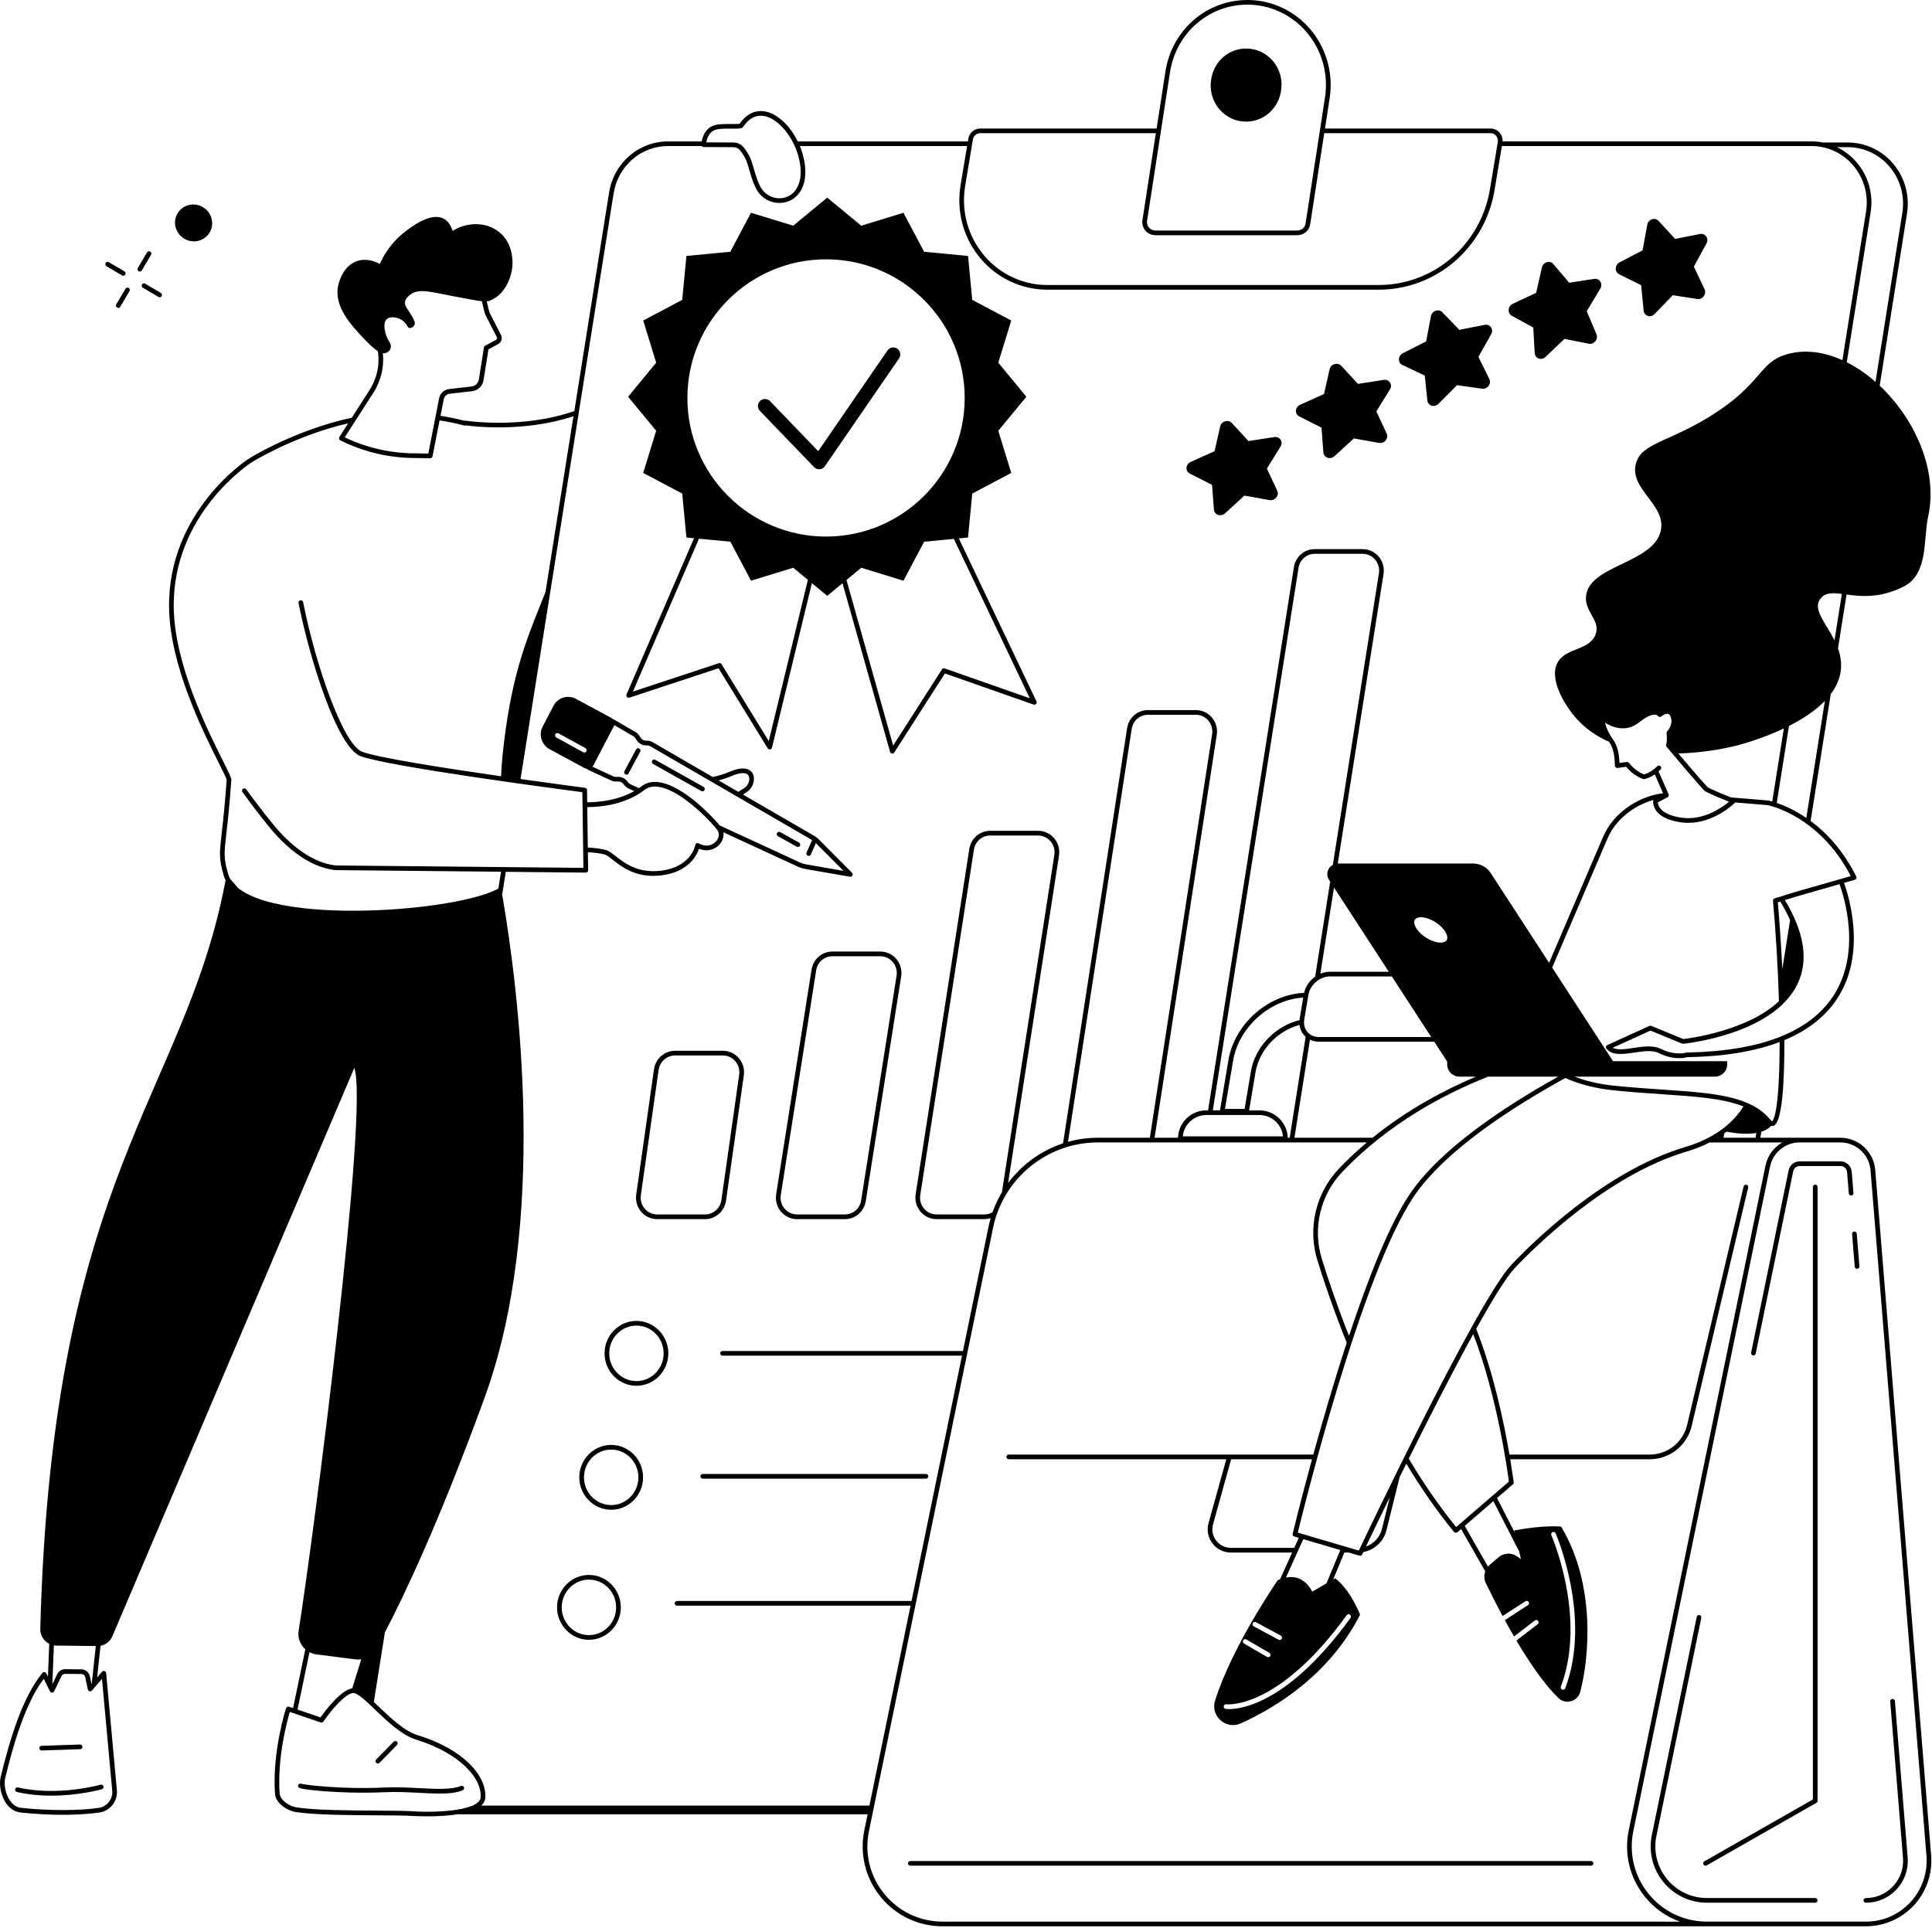 <?xml version="1.0" encoding="UTF-8"?> <svg xmlns="http://www.w3.org/2000/svg" width="482" height="481" viewBox="0 0 482 481" fill="none"><path d="M310.866 30.35C315.191 30.35 318.849 27.19 319.563 22.833L319.6 22.599C320.036 19.939 319.295 17.247 317.564 15.209C315.887 13.237 313.459 12.105 310.902 12.105C306.577 12.105 302.92 15.264 302.205 19.619L302.165 19.855C301.729 22.515 302.47 25.207 304.202 27.245C305.878 29.218 308.306 30.35 310.863 30.35H310.866Z" fill="black"></path><path d="M219.632 237.412H207.668C205.067 237.412 202.88 239.308 202.468 241.918L193.639 297.975C193.392 299.546 193.839 301.132 194.863 302.332C195.865 303.501 197.312 304.174 198.836 304.174H210.795C213.396 304.174 215.583 302.277 215.995 299.667L224.83 243.61C225.077 242.039 224.63 240.453 223.605 239.253C222.604 238.084 221.156 237.412 219.632 237.412ZM223.679 243.429L214.844 299.485C214.524 301.526 212.821 303.005 210.798 303.005H198.839C197.657 303.005 196.532 302.482 195.752 301.573C194.947 300.633 194.598 299.388 194.792 298.157L203.621 242.1C203.942 240.059 205.645 238.58 207.668 238.58H219.632C220.814 238.58 221.939 239.103 222.72 240.012C223.524 240.952 223.873 242.197 223.679 243.431V243.429Z" fill="black"></path><path d="M180.363 262.175H168.376C165.774 262.175 163.535 264.148 163.162 266.764L158.724 298.054C158.503 299.611 158.963 301.182 159.988 302.361C160.987 303.512 162.427 304.171 163.935 304.171H175.917C178.519 304.171 180.757 302.198 181.13 299.583L185.574 268.292C185.795 266.735 185.335 265.164 184.31 263.985C183.311 262.835 181.871 262.175 180.363 262.175ZM184.418 268.129L179.974 299.42C179.685 301.463 177.94 303.005 175.917 303.005H163.935C162.763 303.005 161.646 302.493 160.868 301.597C160.064 300.673 159.704 299.441 159.878 298.219L164.316 266.929C164.605 264.886 166.35 263.344 168.373 263.344H180.361C181.532 263.344 182.649 263.856 183.427 264.752C184.228 265.676 184.591 266.908 184.418 268.129Z" fill="black"></path><path d="M158.78 329.57C154.395 329.57 150.826 333.2 150.826 337.66C150.826 342.119 154.395 345.749 158.78 345.749C163.166 345.749 166.734 342.119 166.734 337.66C166.734 333.2 163.166 329.57 158.78 329.57ZM158.78 344.583C155.038 344.583 151.993 341.478 151.993 337.66C151.993 333.841 155.038 330.736 158.78 330.736C162.522 330.736 165.568 333.841 165.568 337.66C165.568 341.478 162.525 344.583 158.78 344.583Z" fill="black"></path><path d="M152.481 360.506C148.096 360.506 144.527 364.136 144.527 368.595C144.527 373.055 148.096 376.684 152.481 376.684C156.867 376.684 160.435 373.055 160.435 368.595C160.435 364.136 156.867 360.506 152.481 360.506ZM152.481 375.518C148.74 375.518 145.694 372.414 145.694 368.595C145.694 364.777 148.74 361.672 152.481 361.672C156.223 361.672 159.269 364.777 159.269 368.595C159.269 372.414 156.226 375.518 152.481 375.518Z" fill="black"></path><path d="M146.929 392.95C142.543 392.95 138.975 396.579 138.975 401.039C138.975 405.498 142.543 409.128 146.929 409.128C151.314 409.128 154.883 405.498 154.883 401.039C154.883 396.579 151.314 392.95 146.929 392.95ZM146.929 407.962C143.187 407.962 140.141 404.857 140.141 401.039C140.141 397.22 143.187 394.116 146.929 394.116C150.67 394.116 153.716 397.22 153.716 401.039C153.716 404.857 150.673 407.962 146.929 407.962Z" fill="black"></path><path d="M174.744 368.343C174.744 368.666 175.004 368.926 175.327 368.926H231.013C231.337 368.926 231.597 368.666 231.597 368.343C231.597 368.02 231.337 367.76 231.013 367.76H175.327C175.004 367.76 174.744 368.023 174.744 368.343Z" fill="black"></path><path d="M156.021 193.207C156.108 193.255 156.203 193.276 156.297 193.276C156.505 193.276 156.707 193.163 156.812 192.968L159.724 187.534C159.876 187.251 159.768 186.896 159.485 186.744C159.201 186.592 158.846 186.699 158.694 186.983L155.782 192.417C155.63 192.7 155.737 193.055 156.021 193.207Z" fill="black"></path><path d="M162.917 190.602L174.952 197.354C175.041 197.404 175.141 197.428 175.238 197.428C175.443 197.428 175.641 197.32 175.748 197.131C175.906 196.85 175.806 196.493 175.525 196.335L163.49 189.583C163.209 189.425 162.854 189.525 162.694 189.806C162.536 190.087 162.636 190.445 162.917 190.602Z" fill="black"></path><path d="M194.075 208.635L198.776 211.248C198.866 211.298 198.963 211.321 199.06 211.321C199.265 211.321 199.465 211.214 199.57 211.022C199.728 210.741 199.625 210.384 199.344 210.229L194.643 207.616C194.362 207.458 194.005 207.56 193.85 207.842C193.692 208.123 193.794 208.48 194.075 208.635Z" fill="black"></path><path d="M114.98 445.595C112.702 446.564 108.763 446.359 104.59 446.141C101.836 445.997 98.988 445.85 96.158 445.978C85.022 446.485 76.242 445.335 75.236 445.07C75.236 445.07 75.231 445.07 75.228 445.067C74.947 444.915 74.59 445.02 74.437 445.303C74.337 445.487 74.345 445.718 74.456 445.897C74.55 446.047 74.8 446.446 81.119 446.926C84.528 447.186 89.914 447.433 96.21 447.147C98.985 447.021 101.802 447.168 104.529 447.31C106.369 447.404 108.103 447.496 109.688 447.496C111.976 447.496 113.944 447.307 115.44 446.672C115.737 446.546 115.873 446.201 115.747 445.905C115.621 445.608 115.277 445.471 114.98 445.597V445.595Z" fill="black"></path><path d="M94.262 440.003C94.414 440.003 94.564 439.945 94.68 439.827L99.042 435.365C99.267 435.134 99.262 434.766 99.031 434.54C98.8 434.315 98.432 434.32 98.206 434.551L93.844 439.013C93.618 439.244 93.623 439.614 93.855 439.838C93.968 439.948 94.115 440.003 94.262 440.003Z" fill="black"></path><path d="M4.477 445.965C4.164 445.894 3.849 446.088 3.778 446.404C3.707 446.719 3.904 447.031 4.217 447.102C7.16 447.775 10.111 448.016 12.838 448.016C19.678 448.016 25.11 446.493 25.422 446.404C25.733 446.314 25.911 445.991 25.822 445.681C25.733 445.371 25.407 445.193 25.099 445.282C24.994 445.311 14.507 448.258 4.474 445.965H4.477Z" fill="black"></path><path d="M10.396 436.744C10.396 436.744 10.409 436.744 10.415 436.744L20.003 436.426C20.326 436.416 20.578 436.145 20.568 435.825C20.557 435.502 20.282 435.257 19.966 435.26L10.378 435.578C10.055 435.588 9.802 435.859 9.813 436.179C9.823 436.494 10.084 436.744 10.396 436.744Z" fill="black"></path><path d="M47.775 60.177C47.977 60.204 48.179 60.217 48.379 60.217C49.406 60.217 50.394 59.878 51.209 59.24C52.165 58.489 52.767 57.409 52.904 56.199C53.188 53.69 51.353 51.384 48.82 51.061C47.58 50.904 46.358 51.235 45.386 51.999C44.429 52.75 43.828 53.83 43.691 55.04C43.407 57.548 45.241 59.854 47.775 60.177Z" fill="black"></path><path d="M296.83 118.157L302.39 120.972L302.853 127.147C302.953 128.473 304.595 129.02 305.63 128.072L310.455 123.654L316.714 124.77C318.059 125.009 319.202 123.636 318.648 122.443L316.068 116.899L319.473 111.413C320.206 110.233 319.271 108.836 317.889 109.051L311.472 110.042L307.317 105.535C306.424 104.566 304.703 105.078 304.406 106.401L303.018 112.558L297.046 115.258C295.761 115.838 295.632 117.55 296.828 118.157H296.83Z" fill="black"></path><path d="M26.567 66.42L30.461 68.724C30.553 68.779 30.655 68.805 30.758 68.805C30.957 68.805 31.152 68.703 31.26 68.519C31.425 68.24 31.333 67.883 31.055 67.72L27.16 65.417C26.882 65.251 26.525 65.343 26.362 65.622C26.196 65.9 26.288 66.257 26.567 66.42Z" fill="black"></path><path d="M35.428 70.987C35.263 71.266 35.355 71.623 35.633 71.786L39.527 74.089C39.619 74.144 39.722 74.171 39.824 74.171C40.024 74.171 40.218 74.068 40.326 73.884C40.492 73.606 40.4 73.249 40.121 73.086L36.227 70.783C35.951 70.62 35.591 70.709 35.428 70.987Z" fill="black"></path><path d="M29.006 75.936C28.843 76.214 28.935 76.571 29.211 76.734C29.306 76.789 29.408 76.815 29.508 76.815C29.708 76.815 29.902 76.713 30.013 76.529L32.317 72.637C32.48 72.358 32.388 72.001 32.112 71.838C31.834 71.675 31.476 71.767 31.314 72.043L29.009 75.936H29.006Z" fill="black"></path><path d="M34.582 67.665C34.676 67.72 34.779 67.746 34.879 67.746C35.078 67.746 35.273 67.644 35.383 67.46L37.688 63.568C37.851 63.29 37.759 62.932 37.483 62.77C37.204 62.607 36.847 62.699 36.684 62.974L34.379 66.867C34.217 67.145 34.309 67.502 34.584 67.665H34.582Z" fill="black"></path><path d="M481.791 462.937L467.835 291.859C467.47 287.381 463.663 283.872 459.169 283.872H439.173L439.409 282.378C440.153 282.139 440.825 281.803 441.393 281.351C441.572 281.209 441.721 281.062 441.853 280.915C441.934 280.933 442.016 280.944 442.092 280.944C442.252 280.944 442.397 280.907 442.518 280.86C444.536 280.043 445.206 270.858 445.169 259.515C451.023 257.078 455.441 253.609 458.376 249.112C465.775 237.782 461.185 223.398 460.052 220.291L462.746 219.503C462.911 219.453 463.048 219.335 463.116 219.177C463.184 219.02 463.182 218.838 463.103 218.683C459.787 212.052 455.567 207.684 451.714 204.835L456.739 173.176C458.055 171.425 458.959 169.484 459.238 167.349C459.498 165.345 459.161 163.496 458.546 161.786L460.68 148.339C464.254 148.804 469.002 149.334 474.917 146.354C481.176 143.199 479.781 134.564 481.042 128.854C483.583 117.343 477.694 104.453 468.949 96.224L475.766 53.265C476.478 48.769 475.206 44.222 472.274 40.79C469.433 37.465 465.323 35.558 461.001 35.558H454.781C453.851 35.374 452.9 35.275 451.938 35.275H374.876C374.92 34.492 374.665 33.725 374.156 33.124C373.585 32.454 372.76 32.068 371.888 32.068H330.562L331.724 24.522C332.691 18.282 330.906 11.979 326.831 7.225C322.892 2.632 317.208 0 311.238 0C300.974 0 292.361 7.503 290.753 17.841L288.556 32.07H244.534C243.068 32.07 241.828 33.137 241.583 34.602L241.47 35.277H199.02C196.926 31.046 193.636 28.099 190.456 27.747C188.843 27.569 186.515 27.973 184.534 30.883C184.229 30.959 183.32 30.949 182.581 30.941C180.863 30.92 178.721 30.894 177.507 31.545C175.815 32.451 175.255 34.229 175.071 35.277H166.713C159.337 35.277 153.125 40.661 151.948 48.081L143.287 102.564C130.135 107.129 116.266 104.978 116.072 104.946C115.98 104.931 115.89 104.939 115.806 104.965C113.849 104.445 111.873 104.046 109.899 103.749L110.711 99.578C110.861 98.861 111.447 98.325 112.172 98.241L117.78 97.603C119.23 97.438 120.405 96.314 120.633 94.869L121.861 87.161L124.289 85.845C125.09 85.412 125.405 84.395 124.99 83.584L122.184 78.095C122.034 77.803 121.819 76.839 121.608 75.907C121.553 75.657 121.498 75.418 121.443 75.185C121.784 75.148 122.071 75.064 122.383 74.94C125.778 73.598 127.71 69.422 127.857 65.987C127.899 65.023 127.983 59.907 123.639 57.268C120.502 55.361 116.303 55.505 112.911 57.617C112.614 56.624 111.996 55.224 110.648 54.536C107.45 52.903 102.681 56.566 101.012 57.848C99.47 59.033 96.719 61.507 94.748 65.858C94.117 65.507 91.755 64.283 89.18 65.105C85.351 66.329 84.408 71.006 84.327 71.45C83.368 76.619 87.619 81.128 90.828 84.534C92.433 86.239 93.347 86.987 94.28 87.628C94.582 89.737 94.433 91.854 93.815 93.824C93.442 95.014 92.919 96.156 92.267 97.209L87.753 104.248C86.652 104.466 85.612 104.705 84.645 104.96C71.69 108.376 62.159 114.38 62.065 114.438C61.862 114.567 41.708 127.58 42.186 151.837C42.47 166.225 50.666 182.55 54.602 190.395C55.582 192.346 56.507 194.19 56.549 194.531C56.105 200.95 55.651 204.921 55.317 207.821C54.739 212.871 54.581 214.229 55.816 218.439C55.934 218.844 56.092 219.23 56.281 219.605C46.138 273.466 13.035 292.547 10.05 406.391C10.008 408.022 10.927 409.451 12.286 410.139L11.96 418.339L11.553 417.517C11.466 417.341 11.293 417.22 11.095 417.196C10.901 417.173 10.704 417.251 10.578 417.404C5.478 423.578 2.335 434.509 0.167 443.339C-0.253 445.051 0.088 447.875 1.557 449.963C2.492 451.292 3.738 452.074 5.16 452.224C9.162 452.644 12.659 452.789 15.586 452.789C20.095 452.789 23.246 452.445 24.767 452.229C27.547 451.838 29.508 449.24 29.142 446.467L26.481 417.427C26.46 417.194 26.302 416.997 26.079 416.926C25.855 416.855 25.611 416.923 25.459 417.099L24.231 418.512L25.078 410.617C26.378 410.365 27.498 409.491 28.039 408.24L88.384 266.457C92.133 276.455 78.054 384.619 74.51 406.843C74.221 408.65 74.909 410.381 76.175 411.51L73.12 426.168L72.113 425.827C71.966 425.777 71.803 425.787 71.664 425.858C71.525 425.926 71.419 426.05 71.37 426.197C71.335 426.302 67.911 436.828 68.595 447.476C68.744 449.797 71.446 451.749 73.874 452.116C78.646 452.839 87.43 452.886 94.488 452.925C98.077 452.946 101.175 452.962 102.752 453.07C102.805 453.072 104.368 453.175 106.562 453.175C108.769 453.175 111.61 453.07 114.193 452.657C114.269 452.657 114.348 452.663 114.424 452.663H216.457L215.635 456.66C214.421 462.556 215.908 468.612 219.713 473.279C223.515 477.941 229.146 480.615 235.164 480.615H465.489C470.043 480.615 474.423 478.695 477.508 475.349C480.595 472 482.156 467.475 481.783 462.937H481.791ZM25.445 418.896L27.984 446.593C28.267 448.76 26.754 450.769 24.605 451.071C19.47 451.796 12.246 451.791 5.283 451.06C4.193 450.945 3.26 450.349 2.514 449.288C1.26 447.504 0.953 445.033 1.302 443.615C2.629 438.207 5.677 425.79 10.914 418.856L12.467 421.982C12.567 422.181 12.796 422.294 12.993 422.305C13.216 422.305 13.418 422.176 13.516 421.974L15.352 418.15C15.507 417.871 15.783 417.677 16.096 417.627L20.048 417.664C20.074 417.664 20.101 417.664 20.127 417.659C20.666 417.59 21.165 417.95 21.275 418.478L21.914 421.522C21.958 421.74 22.124 421.911 22.339 421.968C22.555 422.024 22.781 421.953 22.928 421.785L25.44 418.888L25.445 418.896ZM22.82 420.138L22.424 418.244C22.192 417.139 21.149 416.379 20.027 416.5L16.067 416.461C16.036 416.461 16.015 416.461 15.988 416.466C15.295 416.555 14.677 416.973 14.32 417.617L13.053 420.248L13.442 410.515C13.647 410.549 13.857 410.573 14.073 410.575L23.898 410.686L22.894 420.054L22.82 420.138ZM437.987 283.867H429.994L430.162 282.806C430.367 282.656 430.567 282.504 430.764 282.354C433.176 282.814 435.893 283.082 438.179 282.674L437.99 283.867H437.987ZM363.28 381.005C358.92 375.642 354.989 369.851 351.463 363.936C356.495 353.799 362.399 342.198 367.544 332.861C373.507 348.228 376.103 367.033 376.444 369.657L363.282 381.003L363.28 381.005ZM372.571 374.536L378.991 387.067L379.45 389.002L378.512 388.333C377.099 387.324 375.18 387.408 373.861 388.538L371.659 390.426C371.499 390.562 371.354 390.71 371.223 390.867L365.416 380.706L372.571 374.536ZM339.005 386.87L323.772 382.389C325.294 376.144 339.735 317.786 352.7 298.561C360.465 287.05 377.364 276.198 390.516 268.97C393.721 270.404 397.752 271.56 402.8 272.064C407.102 272.495 411.182 272.773 414.782 273.017C423.167 273.59 429.981 274.057 434.96 276.056C432.656 279.743 428.365 283.833 420.369 286.21C400.351 292.161 382.199 310.141 377.114 315.509C368.837 324.244 341.903 380.761 339.005 386.87ZM346.741 373.525L344.783 381.42C344.281 383.537 342.747 385.171 340.787 385.846C341.935 383.445 344.055 379.025 346.741 373.525ZM319.765 408.868C319.66 409.062 319.458 409.175 319.25 409.175C319.155 409.175 319.061 409.152 318.974 409.104L312.762 405.761C312.478 405.609 312.373 405.254 312.526 404.971C312.678 404.687 313.033 404.582 313.317 404.734L319.529 408.078C319.812 408.23 319.917 408.584 319.765 408.868ZM316.677 412.387C316.956 412.55 317.051 412.907 316.888 413.186C316.78 413.372 316.583 413.475 316.383 413.475C316.283 413.475 316.181 413.449 316.089 413.396L310.355 410.053C310.077 409.89 309.982 409.533 310.145 409.254C310.308 408.976 310.665 408.881 310.944 409.044L316.677 412.387ZM335.975 402.996C336.164 402.736 336.53 402.675 336.79 402.867C337.05 403.056 337.11 403.421 336.919 403.681C321.583 424.815 309.838 426.417 306.634 426.417C306.143 426.417 305.854 426.381 305.783 426.37C305.465 426.323 305.244 426.026 305.292 425.708C305.339 425.391 305.633 425.17 305.954 425.217C306.088 425.236 318.777 426.701 335.975 402.998V402.996ZM327.37 397.128C327.37 397.128 325.514 392.682 320.827 393.583C322.79 389.27 324.174 386.203 325.149 384.015L334.383 386.731L330.933 395.051L327.37 397.128ZM307.149 364.078H327.325C324.387 374.823 322.553 382.442 322.503 382.662C322.432 382.964 322.608 383.269 322.905 383.358L324.019 383.687C323.67 384.467 323.294 385.304 322.895 386.19H307.092C305.633 386.19 304.291 385.522 303.408 384.362C302.525 383.201 302.241 381.727 302.632 380.32L307.149 364.078ZM352.955 229.509C353.187 229.086 353.738 228.853 354.514 228.853C356.526 228.853 359.264 230.447 360.492 232.335C361.062 233.21 361.227 234.008 360.946 234.526C360.715 234.948 360.163 235.182 359.391 235.182C357.378 235.182 354.64 233.588 353.413 231.7C352.842 230.825 352.677 230.027 352.958 229.509H352.955ZM357.068 258.74H329.062C327.89 258.74 326.865 258.294 326.177 257.48C325.472 256.647 325.196 255.528 325.399 254.326L326.426 248.227C326.855 245.685 329.267 243.618 331.802 243.618H347.232L357.065 258.74H357.068ZM312.084 267.297L310.505 276.686H305.604L307.625 264.679C309.039 256.282 316.775 249.399 325.128 248.902L324.248 254.131C324.227 254.263 324.214 254.394 324.201 254.525C318.241 255.962 313.12 261.141 312.084 267.297ZM331.805 242.449C330.98 242.449 330.165 242.633 329.406 242.956L332.809 221.428L346.478 242.449H331.808H331.805ZM331.548 219.49L331.858 219.965L328.111 243.676C326.747 244.64 325.711 246.087 325.346 247.72C316.367 248.109 307.993 255.479 306.477 264.482L304.364 277.033H302.577L323.959 141.697C324.282 139.659 325.982 138.178 328.005 138.178H339.969C341.152 138.178 342.279 138.7 343.057 139.609C343.861 140.549 344.21 141.797 344.016 143.029L332.52 215.784C331.24 216.48 330.673 218.14 331.55 219.487L331.548 219.49ZM314.21 278.202C317.269 278.202 319.789 280.539 320.083 283.52H295.081C295.375 280.539 297.895 278.202 300.953 278.202H314.21ZM321.273 283.869C321.15 280.08 318.028 277.036 314.21 277.036H311.63L313.235 267.492C314.181 261.874 318.795 257.133 324.208 255.725C324.321 256.663 324.684 257.525 325.286 258.234C325.425 258.399 325.577 258.549 325.735 258.688L321.757 283.867H321.273V283.869ZM326.805 259.405C327.48 259.731 328.242 259.909 329.062 259.909H357.827L361.038 264.849V265.564C361.038 267.253 362.407 268.623 364.099 268.623H368.214C360.347 271.948 351.111 276.844 342.424 283.872H322.939L326.805 259.408V259.405ZM371.289 268.621H388.747C375.669 275.909 359.372 286.577 351.726 297.913C346.596 305.518 341.249 319.152 336.551 333.29C333.618 325.907 331.377 319.267 329.784 314.128C327.417 306.493 329.372 298.157 334.885 292.376C346.481 280.219 360.528 272.865 371.286 268.618L371.289 268.621ZM428.83 283.712L428.804 283.869H428.58C428.664 283.817 428.748 283.764 428.83 283.712ZM457.39 248.469C451.467 257.535 439.165 262.291 420.821 262.601C420.763 262.601 420.702 262.612 420.647 262.63C420.621 262.638 417.938 263.473 414.401 261.708C413.471 261.243 412.417 261.083 411.306 261.083C410.089 261.083 408.807 261.275 407.548 261.461C405.501 261.766 403.546 262.058 402.335 261.417L411.763 257.131L419.651 260.379C419.741 260.416 419.835 260.429 419.933 260.421C420.842 260.329 442.294 258.044 448.396 245.614C451.26 239.783 450.211 232.703 445.284 224.558C447.342 223.907 454.061 221.982 458.92 220.606C459.942 223.369 464.577 237.459 457.39 248.466V248.469ZM444.147 224.945C445.116 226.526 445.934 228.062 446.598 229.554L444.654 241.801C444.357 235.736 443.96 229.906 443.542 225.121L444.144 224.945H444.147ZM461.731 218.576L459.114 219.343C448.958 222.211 445.631 223.185 444.496 223.626L442.757 224.136C442.489 224.214 442.315 224.469 442.339 224.748C443.056 232.855 443.569 241.648 443.816 249.793C436.001 257.188 421.551 259.058 419.956 259.245L411.973 255.957C411.824 255.896 411.655 255.899 411.508 255.964L400.997 260.742C400.832 260.818 400.711 260.965 400.669 261.144C400.627 261.322 400.674 261.509 400.79 261.648C402.272 263.426 404.918 263.032 407.719 262.617C409.95 262.286 412.254 261.942 413.878 262.754C415.883 263.757 417.644 264.012 418.916 264.012C419.959 264.012 420.671 263.841 420.921 263.77C430.091 263.607 437.79 262.336 443.984 259.98C443.984 260.377 443.984 260.768 443.984 261.157C443.913 278.85 442.147 279.746 442.097 279.772C442.097 279.772 441.981 279.743 441.769 279.481C436.792 273.356 427.592 272.728 414.858 271.859C411.266 271.615 407.199 271.336 402.913 270.908C398.916 270.509 395.576 269.679 392.799 268.623H427.845C429.534 268.623 430.906 267.255 430.906 265.564V264.765H402.422L387.239 241.414L401.055 209.179C403.031 204.569 407.496 200.987 412.499 199.587C412.478 199.634 412.459 199.684 412.449 199.739C412.441 199.792 412.257 201.021 413.224 202.321C414.336 203.816 416.446 204.779 419.499 205.187C420.085 205.265 420.658 205.299 421.223 205.299C427.75 205.299 432.666 200.464 432.89 200.241C432.9 200.231 432.905 200.22 432.913 200.21L440.972 200.879C441.101 200.903 453.809 203.335 461.734 218.573L461.731 218.576ZM414.299 191.201C414.083 190.962 413.713 190.941 413.474 191.159L412.696 191.86C411.608 192.759 410.541 193.108 410.152 193.213C408.549 192.527 407.64 191.829 406.361 190.313C406.229 190.159 406.029 190.082 405.83 190.111L404.032 190.369C403.935 188.268 403.62 186.145 402.401 184.459C401.205 182.807 400.661 181.31 400.414 180.307C402.175 181.413 405.633 182.878 408.949 180.22C411.248 178.377 412.491 178.235 413.024 178.316C413.437 178.377 413.592 178.589 413.592 178.589C413.679 178.739 413.826 178.844 413.997 178.873C414.17 178.902 414.343 178.855 414.475 178.744C414.801 178.469 415.649 177.951 416.188 178.109C416.475 178.193 416.698 178.49 416.853 178.991C417.436 180.882 416.015 182.358 415.954 182.419C415.839 182.537 415.776 182.697 415.783 182.863L415.799 183.128C415.878 184.575 415.896 184.874 415.673 185.843C415.631 186.022 415.678 186.208 415.797 186.35C424.92 197.184 425.325 197.389 425.519 197.486C427.54 198.497 430.052 199.514 431.366 200.031C429.671 201.444 425.046 204.751 419.646 204.031C416.982 203.676 415.092 202.854 414.181 201.659C413.723 201.061 413.616 200.504 413.595 200.191L416.02 198.917C416.291 198.776 416.406 198.447 416.283 198.166L413.776 192.459L414.251 192.031C414.491 191.816 414.509 191.445 414.294 191.206L414.299 191.201ZM431.815 198.949C430.535 198.447 428.071 197.449 426.084 196.459C425.879 196.286 424.757 195.135 418.705 187.981C426.334 187.803 432.559 186.208 433.428 185.975C434.55 185.673 439.653 184.302 445.035 181.757L442.139 199.976C441.516 199.8 441.151 199.729 441.12 199.726L431.815 198.952V198.949ZM450.642 204.076C447.681 202.056 445.016 200.927 443.266 200.328L446.317 181.129C449.581 179.48 452.839 177.402 455.278 174.87L450.645 204.073L450.642 204.076ZM457.671 159.772C455.561 155.512 452.353 152.221 453.972 149.665C455.133 147.832 456.98 147.872 459.511 148.182L457.671 159.772ZM460.99 36.719C464.971 36.719 468.758 38.476 471.375 41.541C474.087 44.714 475.261 48.919 474.602 53.076L467.906 95.276C465.654 93.304 463.237 91.641 460.741 90.383L466.692 52.947C467.404 48.464 466.135 43.928 463.208 40.504C461.828 38.888 460.147 37.609 458.286 36.719H460.99ZM291.893 18.012C293.412 8.247 301.542 1.158 311.225 1.158C316.856 1.158 322.217 3.643 325.932 7.976C329.787 12.473 331.471 18.434 330.557 24.336L325.719 55.773C325.556 56.8 324.687 57.517 323.601 57.517H288.296C287.647 57.517 287.042 57.247 286.64 56.774C286.241 56.306 286.078 55.702 286.178 55.067L291.898 18.009L291.893 18.012ZM242.724 34.786C242.874 33.885 243.63 33.229 244.524 33.229H288.364L285.022 54.888C284.869 55.849 285.135 56.813 285.75 57.533C286.375 58.266 287.303 58.686 288.293 58.686H323.599C325.27 58.686 326.615 57.564 326.873 55.955L330.37 33.229H371.875C372.403 33.229 372.905 33.462 373.252 33.872C373.612 34.298 373.767 34.857 373.675 35.411L371.717 47.198C369.418 61.052 357.738 71.109 343.948 71.109H261.267C255.229 71.109 249.503 68.44 245.556 63.786C241.491 58.993 239.754 52.664 240.79 46.418L242.721 34.786H242.724ZM178.048 32.564C178.997 32.055 181.055 32.081 182.558 32.099C184.36 32.12 185.104 32.11 185.43 31.621C186.77 29.604 188.417 28.69 190.317 28.9C193.449 29.247 196.894 32.766 198.694 37.46C199.091 38.497 200.954 43.842 198.563 47.322C197.701 48.577 196.329 49.354 194.8 49.459C193.171 49.57 191.594 48.926 190.475 47.697C189.334 46.442 188.714 44.325 187.852 41.397L187.676 40.8C187.138 38.972 186.318 37.77 185.587 36.832C184.959 36.026 184.008 35.561 182.981 35.556L176.201 35.521C176.34 34.702 176.766 33.252 178.046 32.567L178.048 32.564ZM153.091 48.257C154.179 41.407 159.904 36.435 166.702 36.435H175.077C175.095 36.462 175.113 36.485 175.134 36.509C175.245 36.622 175.394 36.685 175.549 36.685L182.978 36.722C183.645 36.724 184.263 37.026 184.67 37.549C185.332 38.397 186.076 39.487 186.56 41.129L186.736 41.722C187.64 44.8 188.294 47.025 189.613 48.48C190.872 49.864 192.611 50.636 194.44 50.636C194.587 50.636 194.734 50.631 194.881 50.62C196.768 50.492 198.46 49.53 199.527 47.981C202.249 44.02 200.221 38.171 199.787 37.039C199.708 36.835 199.627 36.635 199.543 36.435H241.268L239.644 46.227C238.551 52.811 240.382 59.487 244.671 64.54C248.841 69.457 254.89 72.275 261.273 72.275H343.953C358.318 72.275 370.479 61.809 372.873 47.39L374.692 36.435H451.93C455.916 36.435 459.705 38.195 462.325 41.26C465.029 44.425 466.201 48.619 465.544 52.763L459.647 89.858C454.926 87.725 449.975 87.064 445.376 88.516C438.731 90.615 439.522 95.87 426.744 103.804C416.07 110.428 409.39 110.567 408.111 115.746C406.526 122.17 415.807 125.981 414.322 132.465C412.465 140.578 396.486 140.977 395.689 148.709C395.277 152.72 399.358 154.708 398.078 158.264C396.599 162.369 390.508 161.531 388.524 165.429C386.443 169.518 390.334 175.955 393.301 179.283C395.608 181.87 398.391 183.74 401.407 185.066C401.426 185.092 401.442 185.116 401.46 185.14C402.619 186.742 402.834 188.927 402.895 191.049C402.9 191.214 402.973 191.372 403.102 191.48C403.228 191.587 403.397 191.635 403.562 191.611L405.685 191.306C407.031 192.853 408.087 193.615 409.884 194.358C409.989 194.4 410.102 194.413 410.213 194.392C410.271 194.382 411.466 194.153 412.843 193.208L414.908 197.909C408.515 198.71 402.445 202.965 399.983 208.708L386.474 240.227L371.901 217.817C370.942 216.341 369.268 215.445 367.471 215.445H333.842C333.81 215.445 333.781 215.45 333.752 215.45L345.17 143.207C345.417 141.637 344.972 140.048 343.945 138.847C342.944 137.676 341.496 137.006 339.969 137.006H328.005C325.404 137.006 323.218 138.9 322.805 141.511L301.395 277.03H300.956C297.138 277.03 294.016 280.074 293.893 283.864H288.051L303.563 183.348C303.804 181.78 303.355 180.197 302.33 179.002C301.329 177.836 299.884 177.169 298.362 177.169H286.393C283.784 177.169 281.595 179.07 281.191 181.691L265.212 285.264C259.722 287.079 254.924 290.564 251.503 295.176L264.203 213.475C264.447 211.907 263.998 210.321 262.97 209.123C261.969 207.957 260.524 207.288 259 207.288H247.031C244.424 207.288 242.235 209.186 241.828 211.805L228.437 297.981C228.193 299.549 228.642 301.135 229.669 302.333C230.671 303.499 232.116 304.169 233.64 304.169H245.604C246.142 304.169 246.663 304.082 247.154 303.932C246.949 304.639 246.768 305.353 246.618 306.083L240.243 337.074H180.264C179.94 337.074 179.68 337.337 179.68 337.657C179.68 337.978 179.94 338.24 180.264 338.24H240.001L227.41 399.447H168.904C168.581 399.447 168.321 399.707 168.321 400.03C168.321 400.353 168.581 400.613 168.904 400.613H227.17L216.909 450.491H120.063C120.615 449.989 120.967 449.398 121.046 448.699C121.606 443.788 116.553 436.749 104.132 432.902C100.823 431.878 97.257 428.463 94.393 425.721C94.004 425.348 93.629 424.991 93.263 424.647L96.025 407.277C100.726 398.287 109.434 380.136 120.904 348.706C136.744 305.308 129.407 247.29 125.371 223.681C125.35 223.563 125.316 223.434 125.263 223.329L126.186 217.52L146.14 217.714H146.146C146.301 217.714 146.45 217.651 146.558 217.544C146.669 217.433 146.732 217.281 146.729 217.123L146.666 212.619C148.321 212.732 150.087 212.926 151.02 213.268C151.498 213.441 152.139 213.945 152.88 214.526C154.962 216.159 157.983 218.531 162.963 218.531C163.615 218.531 164.298 218.492 165.018 218.402C171.71 217.583 173.818 213.462 174.409 211.763C176.551 212.648 178.411 211.85 179.407 210.81C180.292 209.888 180.66 208.714 180.458 207.647L199.023 216.215C199.63 216.496 200.271 216.695 200.925 216.808L212.051 218.746C212.085 218.752 212.119 218.754 212.151 218.754C212.366 218.754 212.566 218.636 212.668 218.439C212.786 218.213 212.744 217.937 212.563 217.759L204.225 209.381C203.918 209.071 203.571 208.803 203.193 208.585L185.361 198.245C186.066 197.806 186.594 197.428 186.888 197.152C187.955 196.157 188.543 194.137 187.687 192.832C187.164 192.036 185.721 190.949 181.93 192.593C180.739 193.108 179.325 193.531 177.825 193.875L162.824 185.176C162.351 184.903 161.817 184.774 161.276 184.809C160.711 184.845 160.157 184.564 159.841 184.076L159.5 183.548C159.263 183.183 158.937 182.873 158.561 182.652L153.133 179.498C153.062 179.456 152.986 179.432 152.907 179.422C152.796 179.304 152.668 179.199 152.518 179.12L143.731 174.385C142.727 173.844 141.584 173.728 140.512 174.056C139.469 174.377 138.62 175.083 138.118 176.044L135.364 181.323C134.316 183.333 135.12 185.859 137.156 186.954L145.925 191.679C146.104 191.774 146.293 191.832 146.487 191.853C146.548 191.952 146.637 192.034 146.745 192.084L152.531 194.752C152.936 194.938 153.385 195.025 153.826 195.002L154.207 194.98C154.759 194.952 155.293 195.219 155.608 195.679L155.663 195.763C155.947 196.178 156.338 196.509 156.796 196.719L158.225 197.378C154.249 199.648 149.601 200.147 146.495 200.178L146.453 197.129C146.448 196.84 146.232 196.596 145.943 196.559C145.762 196.535 138.82 195.632 129.862 194.369L153.088 48.249L153.091 48.257ZM286.866 283.869H273.865C271.31 283.869 268.819 284.227 266.447 284.888L282.339 181.872C282.654 179.824 284.357 178.337 286.388 178.337H298.357C299.537 178.337 300.662 178.857 301.44 179.763C302.244 180.701 302.596 181.943 302.406 183.172L286.866 283.867V283.869ZM249.953 297.5C249.022 299.06 248.234 300.718 247.619 302.464C247.02 302.808 246.332 303.005 245.598 303.005H233.635C232.452 303.005 231.33 302.485 230.552 301.576C229.748 300.639 229.396 299.394 229.588 298.165L242.979 211.989C243.297 209.943 244.999 208.459 247.025 208.459H258.994C260.177 208.459 261.299 208.979 262.077 209.888C262.881 210.825 263.233 212.07 263.041 213.299L249.953 297.5ZM146.285 187.445C146.18 187.64 145.977 187.748 145.773 187.748C145.678 187.748 145.581 187.724 145.491 187.677L138.778 183.997C138.494 183.842 138.391 183.488 138.546 183.204C138.701 182.92 139.056 182.818 139.34 182.973L146.054 186.652C146.337 186.807 146.44 187.162 146.285 187.445ZM147.99 191.051L153.146 181.166C153.188 181.084 153.219 181.003 153.246 180.919L157.976 183.666C158.194 183.792 158.383 183.973 158.522 184.186L158.864 184.714C159.408 185.555 160.356 186.04 161.352 185.977C161.66 185.959 161.967 186.033 162.24 186.19L202.602 209.594L201.219 212.732C201.091 213.026 201.225 213.37 201.519 213.502C201.595 213.536 201.674 213.551 201.753 213.551C201.976 213.551 202.192 213.42 202.286 213.202L203.542 210.353L210.44 217.283L201.125 215.66C200.568 215.563 200.026 215.393 199.511 215.156L179.544 205.943C177.51 203.448 170.528 196.257 164.758 195.214C162.897 194.878 161.313 195.204 160.046 196.183C159.836 196.346 159.623 196.501 159.405 196.651L157.282 195.671C157.016 195.55 156.79 195.356 156.625 195.117L156.57 195.036C156.052 194.279 155.188 193.825 154.286 193.825C154.239 193.825 154.189 193.825 154.142 193.828L153.761 193.849C153.508 193.862 153.251 193.812 153.017 193.704L147.822 191.306C147.885 191.23 147.94 191.146 147.985 191.054L147.99 191.051ZM179.283 194.718C180.405 194.418 181.462 194.069 182.397 193.662C184.594 192.709 186.165 192.64 186.712 193.47C187.227 194.253 186.801 195.632 186.092 196.296C185.816 196.556 185.148 197.011 184.197 197.565L179.283 194.715V194.718ZM160.761 197.1C161.77 196.32 163.01 196.078 164.553 196.357C170.609 197.452 178.372 206.116 179.068 207.24C179.651 208.178 179.234 209.302 178.563 210.001C177.715 210.883 176.157 211.458 174.325 210.423C174.159 210.332 173.96 210.324 173.789 210.405C173.618 210.486 173.497 210.647 173.463 210.833C173.424 211.056 172.415 216.32 164.876 217.241C159.129 217.943 155.802 215.332 153.6 213.607C152.746 212.937 152.074 212.409 151.419 212.17C150.353 211.781 148.416 211.566 146.65 211.448L146.511 201.373C150.263 201.347 156.165 200.651 160.761 197.103V197.1ZM93.248 97.829C93.957 96.687 94.519 95.455 94.921 94.171C95.526 92.245 95.718 90.194 95.513 88.14C95.888 88.167 96.269 88.088 96.611 87.901C96.622 87.896 96.635 87.888 96.645 87.883C97.494 87.416 97.778 86.328 97.268 85.504L97.105 85.241C96.493 84.253 96.075 83.148 95.946 81.99C95.844 81.068 95.917 80.099 96.511 79.602C97.468 78.799 99.097 79.329 99.331 79.405C100.524 79.794 101.273 80.679 101.732 81.519C102.226 82.42 103.879 81.346 103.419 80.206C102.384 77.632 100.765 76.668 101.068 75.206C101.252 74.323 102.014 73.769 102.45 73.454C104.61 71.889 107.448 72.845 113.15 73.919C117.002 74.644 118.994 75.038 120.229 75.158C120.315 75.531 120.394 75.878 120.457 76.156C120.741 77.42 120.928 78.215 121.133 78.617L123.939 84.106C124.068 84.359 123.971 84.676 123.721 84.81L121.056 86.252C120.896 86.339 120.765 86.523 120.736 86.704L119.467 94.677C119.32 95.607 118.565 96.329 117.635 96.434L112.028 97.073C110.801 97.212 109.807 98.121 109.555 99.339L106.859 113.156L102.907 113.099C97.087 113.012 91.258 111.633 86.011 109.107L93.248 97.829ZM57.411 219.256C57.212 218.888 57.049 218.505 56.933 218.106C55.766 214.124 55.903 212.937 56.473 207.949C56.807 205.039 57.264 201.053 57.708 194.608C57.745 194.088 57.24 193.055 55.64 189.867C51.741 182.098 43.626 165.93 43.348 151.808C42.883 128.224 62.483 115.546 62.682 115.418C62.774 115.357 72.163 109.448 84.934 106.081C85.538 105.921 86.182 105.769 86.857 105.621L84.674 109.025C84.584 109.164 84.558 109.335 84.603 109.495C84.647 109.656 84.755 109.789 84.905 109.863C90.46 112.65 96.679 114.173 102.889 114.265L107.329 114.33H107.337C107.616 114.33 107.858 114.133 107.91 113.858L109.658 104.894C111.71 105.196 113.762 105.611 115.783 106.16C115.917 106.197 116.053 106.183 116.172 106.131C118.274 106.42 130.855 107.896 143.066 103.849L136.097 147.693C135.761 148.539 135.427 149.369 135.099 150.188C130.934 160.573 127.337 169.539 125.376 188.486C125.19 190.274 125.077 192.005 125.011 193.683C110.964 191.661 94.328 189.061 90.355 187.569C85.704 185.82 78.858 166.492 75.626 150.238C75.563 149.923 75.256 149.718 74.941 149.778C74.625 149.841 74.418 150.149 74.481 150.464C77.29 164.58 84.145 186.479 89.945 188.659C96.89 191.269 139.847 196.94 145.289 197.651L145.552 216.532L83.722 215.931C77.014 215.159 71.33 209.67 67.741 205.194C65.539 202.45 63.416 199.669 61.429 196.929C61.279 196.722 61.019 196.646 60.788 196.717C60.727 196.735 60.667 196.761 60.614 196.801C60.354 196.99 60.294 197.355 60.486 197.615C62.483 200.37 64.619 203.164 66.832 205.925C70.563 210.576 76.507 216.288 83.622 217.092C83.643 217.092 83.662 217.094 83.683 217.094L125.003 217.496L124.338 221.685C120.665 223.81 110.559 226.1 97.2 226.941C82.824 227.844 65.809 226.796 59.358 221.517C58.843 220.918 58.037 219.965 57.414 219.248L57.411 219.256ZM77.213 412.219C77.736 412.492 78.312 412.684 78.929 412.763L88.647 414.013C89.148 414.079 89.645 414.066 90.126 413.987L87.871 421.262C85.026 421.622 81.087 426.916 79.972 428.492L74.228 426.538L77.213 412.217V412.219ZM102.828 451.904C101.215 451.793 98.098 451.775 94.49 451.754C87.469 451.714 78.732 451.667 74.044 450.958C72.105 450.664 69.866 449.13 69.756 447.397C69.178 438.37 71.619 429.417 72.302 427.121L80.015 429.745C80.264 429.829 80.537 429.737 80.685 429.522C82.603 426.714 86.339 422.302 88.226 422.412C89.309 422.475 91.385 424.463 93.584 426.567C96.537 429.396 100.214 432.912 103.785 434.021C115.044 437.509 120.407 443.98 119.885 448.571C119.538 451.625 109.503 452.366 102.833 451.906L102.828 451.904ZM235.164 479.446C229.501 479.446 224.199 476.93 220.62 472.541C217.038 468.15 215.638 462.446 216.781 456.896L247.758 306.322C250.297 293.989 261.275 285.038 273.867 285.038H341.01C338.624 287.047 336.288 289.219 334.044 291.575C328.239 297.66 326.182 306.438 328.673 314.477C330.365 319.937 332.785 327.081 335.986 335.015C332.785 344.785 329.911 354.686 327.645 362.915H251.661C251.337 362.915 251.077 363.177 251.077 363.498C251.077 363.818 251.337 364.081 251.661 364.081H305.938L301.508 380.01C301.019 381.769 301.371 383.616 302.477 385.071C303.584 386.526 305.265 387.358 307.092 387.358H322.366C321.42 389.452 320.383 391.739 319.345 394.021C319.158 394.095 318.966 394.176 318.772 394.266C318.772 394.266 307.37 410.733 303.134 424.329C301.936 428.174 305.886 431.641 309.556 429.984C318.149 426.105 331.613 417.963 339.318 402.867C339.318 402.867 336.929 396.656 333.106 393.79L332.601 394.084L335.389 387.361H336.503L339.152 388.141C339.207 388.157 339.262 388.165 339.318 388.165C339.538 388.165 339.746 388.039 339.846 387.831C339.862 387.797 339.959 387.592 340.13 387.232C342.947 386.704 345.238 384.58 345.918 381.706L349.174 368.572C349.718 367.469 350.275 366.34 350.845 365.189C354.403 371.099 358.366 376.874 362.754 382.219C362.854 382.339 362.998 382.415 363.156 382.429C363.172 382.429 363.19 382.429 363.206 382.429C363.345 382.429 363.482 382.379 363.587 382.287L364.515 381.488L370.548 392.046C370.204 392.997 370.238 394.071 370.703 395.027C371.672 397.023 373.118 399.933 374.873 403.2L380.567 399.508C380.838 399.332 381.2 399.408 381.374 399.678C381.547 399.949 381.474 400.311 381.203 400.485L375.469 404.204C375.469 404.204 375.441 404.214 375.427 404.222C376.15 405.546 376.917 406.914 377.721 408.298L382.916 404.311C383.171 404.114 383.539 404.162 383.733 404.419C383.931 404.674 383.881 405.042 383.626 405.238L378.37 409.273C378.352 409.288 378.331 409.299 378.31 409.312C381.476 414.659 385.145 420.083 388.752 423.626C390.55 425.393 393.59 424.571 394.236 422.134C396.544 413.406 398.081 395.224 389.483 380.892C389.483 380.892 385.394 380.414 377.75 381.848L377.858 382.308L373.48 373.762L377.44 370.347C377.587 370.221 377.661 370.03 377.637 369.835C377.627 369.759 377.356 367.569 376.781 364.086H411.532C416.564 364.086 420.889 360.667 422.048 355.771L436.14 296.284C436.214 295.972 436.019 295.657 435.707 295.583C435.391 295.509 435.079 295.704 435.005 296.016L420.913 355.503C419.877 359.871 416.02 362.92 411.532 362.92H376.584C375.262 355.222 372.626 342.437 368.275 331.551C372.311 324.297 375.814 318.592 377.96 316.326C382.998 311.01 400.963 293.211 420.7 287.341C422.894 286.69 424.82 285.91 426.515 285.046H444.641C442.541 286.259 440.97 288.329 440.457 290.821L406.34 456.67C405.126 462.567 406.613 468.623 410.418 473.29C412.746 476.145 415.762 478.251 419.128 479.459H235.167L235.164 479.446ZM387.031 383.03C386.9 382.736 387.034 382.392 387.331 382.261C387.625 382.129 387.969 382.263 388.101 382.56C388.193 382.767 397.198 403.526 390.502 421.22C390.413 421.454 390.192 421.598 389.956 421.598C389.888 421.598 389.817 421.585 389.748 421.561C389.446 421.448 389.294 421.11 389.409 420.81C395.939 403.558 387.123 383.238 387.034 383.035L387.031 383.03ZM476.649 474.556C473.74 477.71 469.777 479.446 465.486 479.446H425.863C420.201 479.446 414.898 476.93 411.319 472.541C407.737 468.15 406.337 462.446 407.48 456.896L441.598 291.047C442.315 287.565 445.416 285.036 448.971 285.036H459.161C463.053 285.036 466.348 288.074 466.663 291.951L480.619 463.029C480.963 467.244 479.515 471.446 476.649 474.556Z" fill="black"></path><path d="M452.864 473.56H425.867C421.978 473.56 418.338 471.832 415.881 468.817C413.425 465.802 412.463 461.889 413.248 458.08L424.448 403.639C424.513 403.324 424.308 403.014 423.993 402.951C423.678 402.885 423.368 403.09 423.305 403.405L412.105 457.847C411.251 462.002 412.297 466.269 414.978 469.558C417.658 472.846 421.628 474.729 425.869 474.729H452.866C453.189 474.729 453.45 474.469 453.45 474.146C453.45 473.823 453.187 473.563 452.866 473.563L452.864 473.56Z" fill="black"></path><path d="M472.743 424.426C472.716 424.106 472.43 423.864 472.115 423.893C471.794 423.92 471.555 424.201 471.581 424.524L474.761 463.512C474.974 466.13 474.112 468.636 472.33 470.569C470.548 472.499 468.123 473.566 465.495 473.566C465.172 473.566 464.912 473.826 464.912 474.149C464.912 474.472 465.175 474.732 465.495 474.732C468.452 474.732 471.184 473.534 473.189 471.359C475.194 469.185 476.164 466.364 475.925 463.417L472.745 424.429L472.743 424.426Z" fill="black"></path><path d="M462.6 307.27C462.279 307.296 462.04 307.577 462.066 307.9L462.729 316.026C462.752 316.331 463.01 316.562 463.309 316.562C463.325 316.562 463.341 316.562 463.357 316.562C463.677 316.536 463.916 316.255 463.89 315.932L463.228 307.806C463.202 307.486 462.92 307.244 462.6 307.273V307.27Z" fill="black"></path><path d="M462.404 297.658L461.971 292.337C461.852 290.889 460.623 289.757 459.172 289.757H448.982C447.655 289.757 446.499 290.7 446.231 292L436.874 337.481C436.808 337.796 437.013 338.106 437.328 338.169C437.368 338.177 437.407 338.182 437.446 338.182C437.717 338.182 437.961 337.993 438.017 337.715L447.374 292.234C447.529 291.475 448.207 290.924 448.982 290.924H459.172C460.021 290.924 460.738 291.585 460.809 292.431L461.243 297.752C461.269 298.072 461.555 298.314 461.873 298.285C462.194 298.259 462.433 297.978 462.407 297.655L462.404 297.658Z" fill="black"></path><path d="M396.942 464.321H227.107C226.784 464.321 226.523 464.581 226.523 464.904C226.523 465.227 226.786 465.487 227.107 465.487H396.942C397.265 465.487 397.526 465.224 397.526 464.904C397.526 464.583 397.263 464.321 396.942 464.321Z" fill="black"></path><path d="M452.868 295.556C452.545 295.556 452.285 295.819 452.285 296.14V448.97L425.209 464.397C424.928 464.557 424.831 464.912 424.991 465.193C425.099 465.382 425.296 465.487 425.498 465.487C425.596 465.487 425.695 465.463 425.787 465.411L453.157 449.815C453.339 449.71 453.452 449.519 453.452 449.308V296.14C453.452 295.816 453.189 295.556 452.868 295.556Z" fill="black"></path><path d="M157.029 174.061L179.262 166.728L191.531 186.705C191.639 186.88 191.828 186.983 192.028 186.983C192.056 186.983 192.088 186.983 192.119 186.975C192.353 186.938 192.54 186.765 192.595 186.536L202.554 145.5L206.383 148.657L210.193 145.515L222.054 187.584C222.117 187.805 222.304 187.97 222.53 188.005C222.559 188.01 222.588 188.01 222.616 188.01C222.814 188.01 223 187.91 223.108 187.742L235.731 168.026L257.854 175.787C258.077 175.866 258.324 175.803 258.482 175.627C258.639 175.451 258.676 175.198 258.574 174.986L239.205 134.33L241.507 134.109L242.558 123.152L252.286 117.999L249.056 107.478L256.056 98.987L249.056 90.493L252.286 79.972L242.558 74.819L241.507 63.862L230.549 62.812L225.397 53.084L214.873 56.314L206.38 49.315L197.887 56.314L187.363 53.084L182.21 62.809L171.253 63.859L170.202 74.817L160.474 79.969L163.704 90.491L156.703 98.982L163.704 107.473L160.474 117.994L170.202 123.147L171.253 134.104L173.15 134.285L156.304 173.271C156.212 173.481 156.254 173.728 156.409 173.896C156.564 174.067 156.803 174.127 157.024 174.056L157.029 174.061ZM206.083 64.697C225.157 64.697 240.674 80.214 240.674 99.286C240.674 118.359 225.157 133.875 206.083 133.875C187.009 133.875 171.492 118.359 171.492 99.286C171.492 80.214 187.009 64.697 206.083 64.697ZM256.918 174.221L235.684 166.771C235.429 166.681 235.145 166.778 234.998 167.007L222.827 186.016L211.178 144.704L214.875 141.655L225.399 144.885L230.552 135.16L237.97 134.448L256.918 174.221ZM174.377 134.406L182.216 135.157L187.369 144.885L197.893 141.655L201.556 144.672L191.794 184.898L180.019 165.723C179.911 165.547 179.719 165.444 179.522 165.444C179.462 165.444 179.399 165.455 179.338 165.473L157.902 172.546L174.38 134.406H174.377Z" fill="black"></path><path d="M203.092 116.542C203.423 116.886 203.88 117.077 204.353 117.077C204.4 117.077 204.448 117.077 204.498 117.072C205.023 117.03 205.499 116.752 205.798 116.318L224.297 89.424C224.846 88.629 224.644 87.539 223.845 86.99C223.049 86.444 221.959 86.643 221.409 87.442L204.127 112.568L192.108 100.085C191.438 99.389 190.326 99.368 189.63 100.038C188.934 100.707 188.913 101.816 189.583 102.514L203.092 116.544V116.542Z" fill="black"></path><path d="M324.137 103.893L329.697 106.709L330.16 112.883C330.259 114.209 331.902 114.756 332.937 113.808L337.761 109.39L344.021 110.506C345.366 110.745 346.509 109.372 345.955 108.179L343.374 102.635L346.78 97.149C347.513 95.969 346.577 94.572 345.195 94.787L338.778 95.778L334.624 91.271C333.731 90.302 332.009 90.814 331.713 92.138L330.325 98.294L324.352 100.994C323.067 101.574 322.939 103.286 324.134 103.893H324.137Z" fill="black"></path><path d="M349.867 91.066L355.451 93.698L356.102 99.922C356.242 101.261 357.881 101.75 358.877 100.749L363.505 96.098L369.724 96.986C371.062 97.177 372.147 95.741 371.561 94.559L368.839 89.052L372.031 83.373C372.717 82.152 371.75 80.778 370.392 81.046L364.083 82.296L359.836 77.9C358.925 76.954 357.24 77.54 356.985 78.89L355.808 85.167L349.99 88.127C348.74 88.763 348.666 90.501 349.867 91.066Z" fill="black"></path><path d="M377.159 78.769L382.519 81.719L382.884 88.082C382.963 89.451 384.55 90.028 385.57 89.059L390.313 84.552L396.375 85.758C397.678 86.018 398.806 84.61 398.285 83.379L395.857 77.645L399.239 72.027C399.967 70.819 399.076 69.372 397.733 69.58L391.487 70.544L387.514 65.866C386.66 64.86 384.981 65.372 384.674 66.733L383.242 73.062L377.406 75.791C376.15 76.377 376.002 78.142 377.156 78.775L377.159 78.769Z" fill="black"></path><path d="M403.951 68.432L409.43 71.153L410.061 77.496C410.197 78.859 411.805 79.368 412.785 78.357L417.337 73.656L423.443 74.606C424.757 74.811 425.824 73.359 425.251 72.148L422.584 66.523L425.727 60.766C426.402 59.529 425.454 58.121 424.121 58.384L417.923 59.607L413.758 55.101C412.862 54.132 411.206 54.715 410.957 56.086L409.793 62.468L404.075 65.438C402.845 66.076 402.771 67.844 403.949 68.429L403.951 68.432Z" fill="black"></path></svg> 